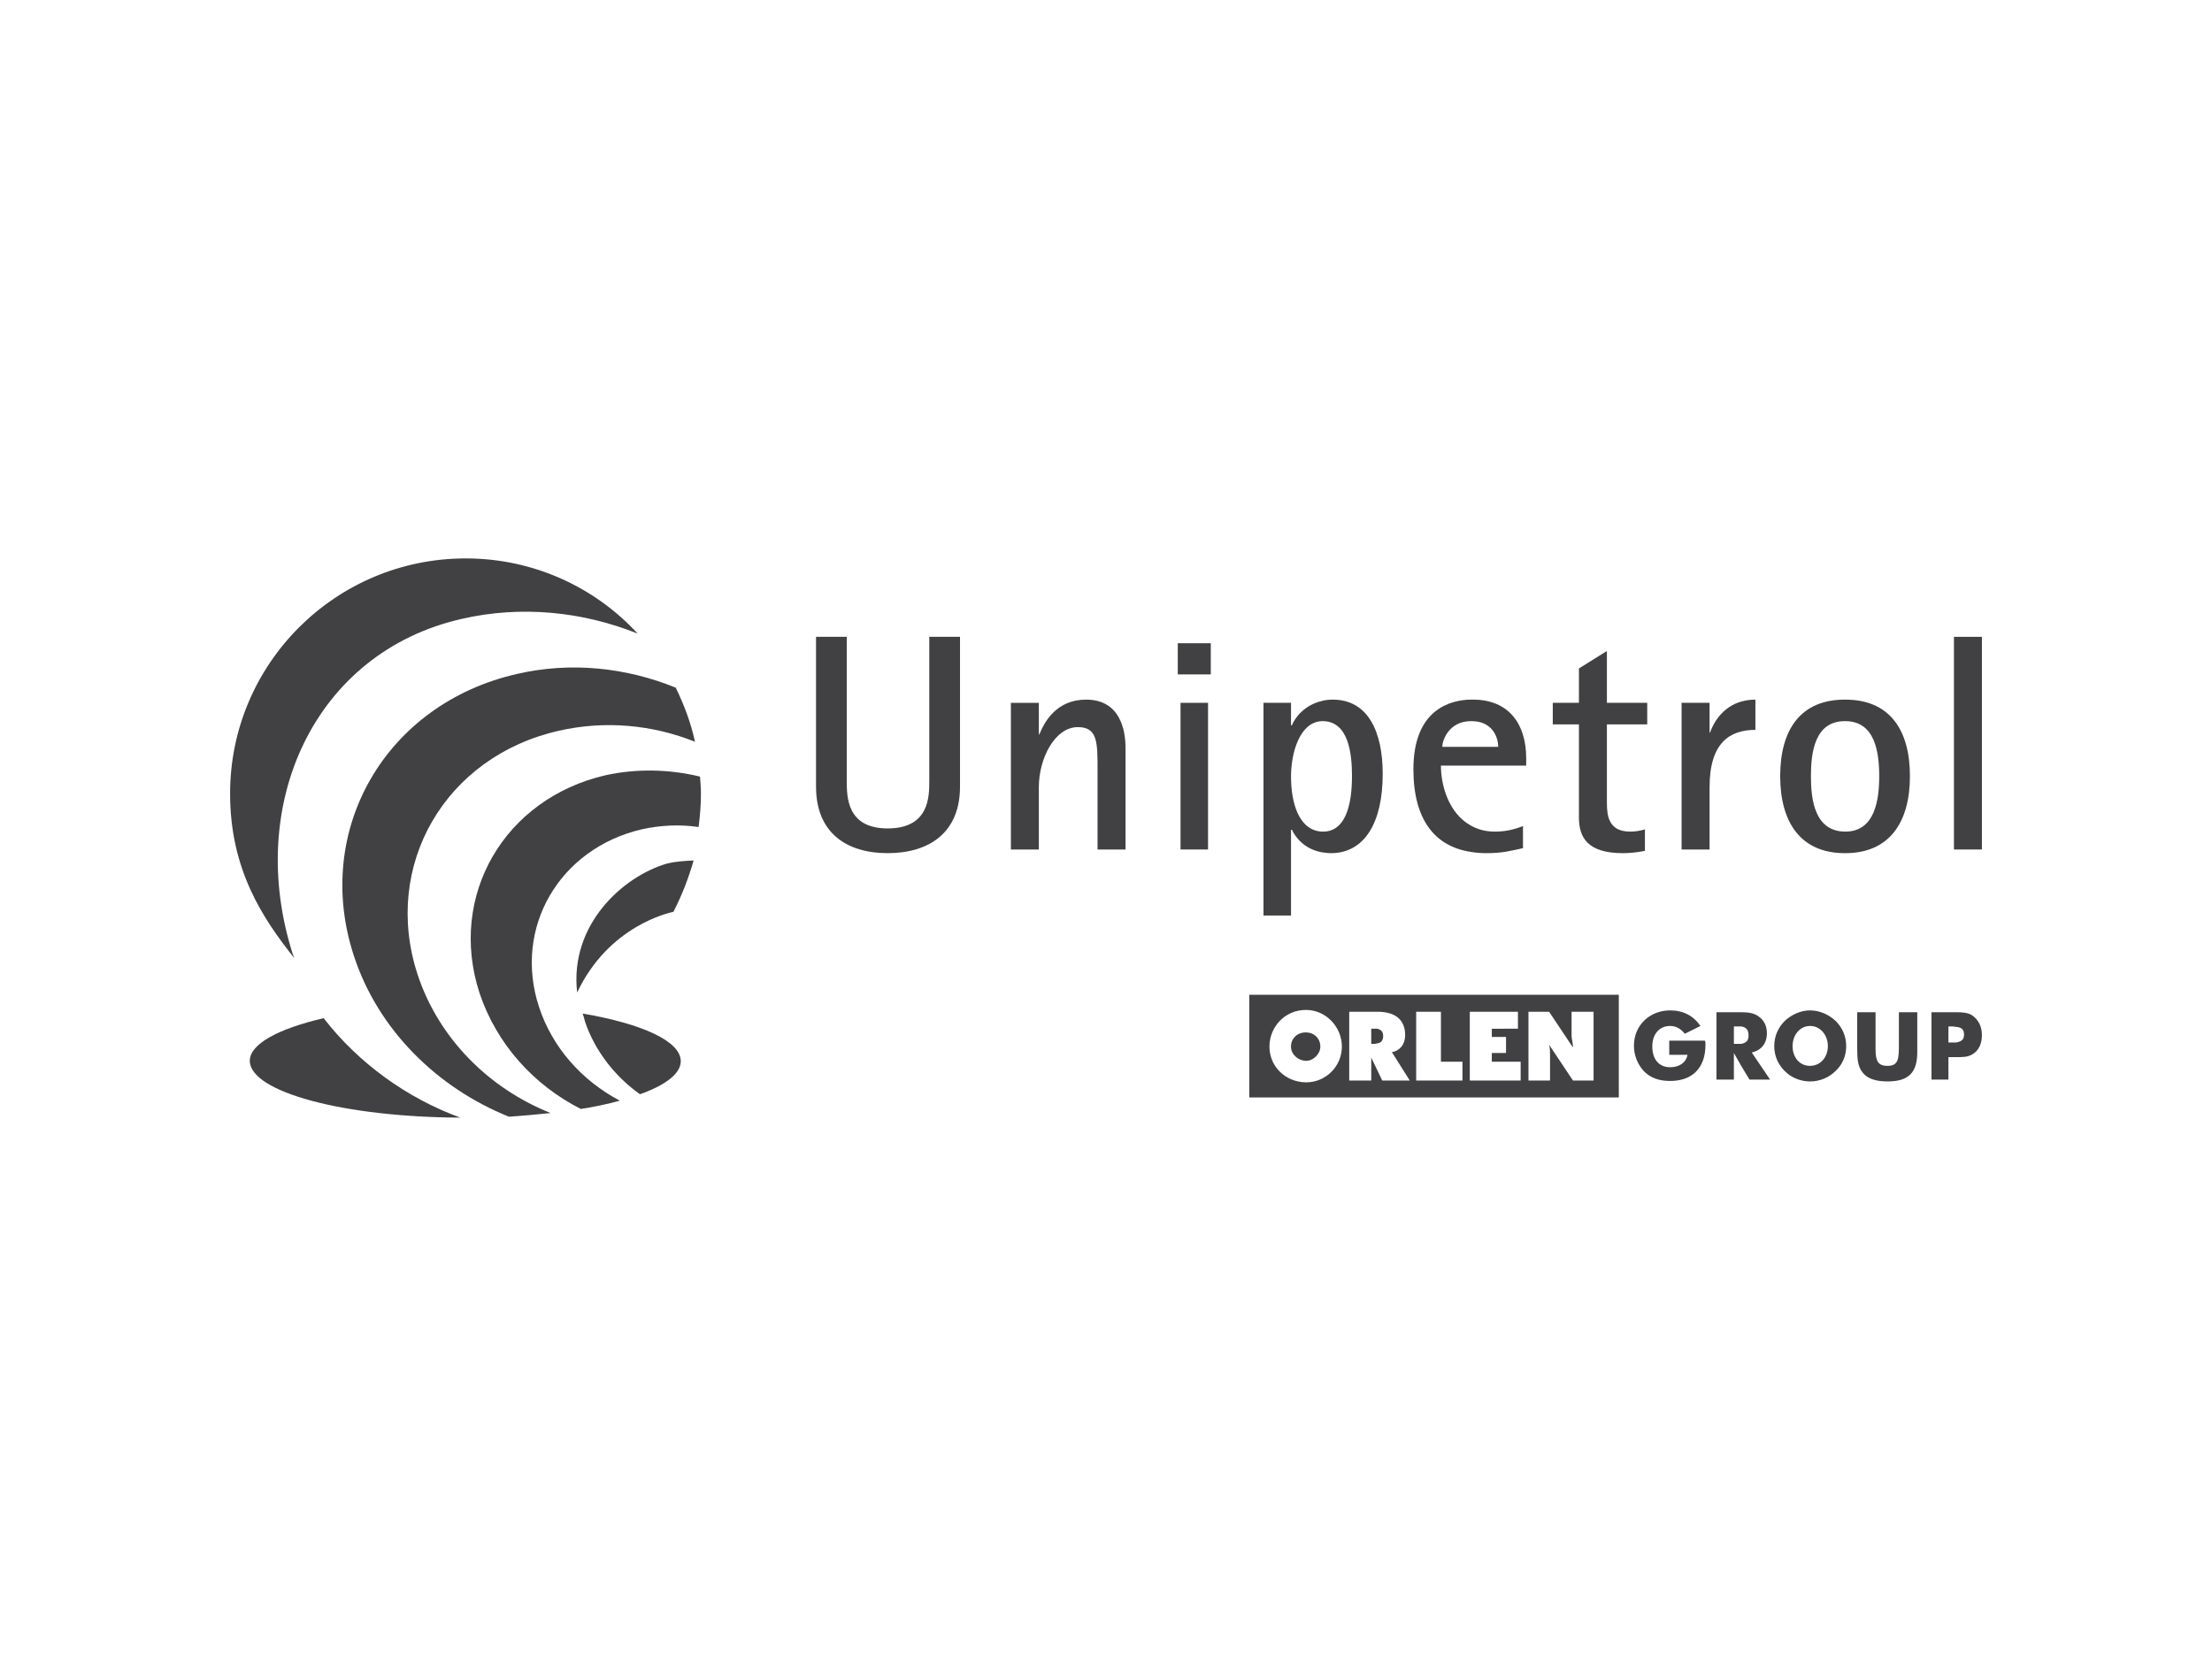 <svg width="166" height="126" viewBox="0 0 166 126" fill="none" xmlns="http://www.w3.org/2000/svg">
<path d="M66.608 64.039C63.511 64.039 61.24 62.492 61.24 59.051V47.801H63.546V58.604C63.546 59.807 63.546 62.182 66.608 62.182C69.738 62.182 69.738 59.807 69.738 58.604V47.801H72.044V59.051C72.044 62.492 69.738 64.039 66.608 64.039Z" fill="#414143"/>
<path d="M82.366 63.764V57.778C82.366 55.712 82.366 54.578 80.886 54.578C79.166 54.578 77.96 56.917 77.96 59.085V63.764H75.862V52.755H77.96V55.129H77.995C78.374 54.2 79.268 52.514 81.507 52.514C84.051 52.514 84.465 54.785 84.465 56.127V63.764H82.366Z" fill="#414143"/>
<path d="M90.658 63.764H88.593V52.755H90.658V63.764ZM90.864 50.622H88.386V48.282H90.864V50.622Z" fill="#414143"/>
<path d="M99.19 62.422C97.434 62.319 96.884 60.186 96.884 58.293C96.884 56.505 97.536 54.199 99.19 54.13V52.617C97.882 52.925 97.16 53.891 96.953 54.44H96.884V52.754H94.82V68.719H96.884V62.284H96.953C97.194 62.8 97.848 63.729 99.19 63.971V62.422ZM101.46 58.259C101.46 60.564 100.91 62.422 99.292 62.422H99.19V63.971C99.395 64.005 99.637 64.039 99.877 64.039C102.39 64.039 103.766 61.769 103.766 58.088C103.766 54.922 102.663 52.514 100.014 52.514C99.706 52.514 99.43 52.547 99.19 52.617V54.13H99.257C101.22 54.13 101.46 56.608 101.46 58.259Z" fill="#414143"/>
<path d="M110.336 56.058H108.237C108.237 55.575 108.72 54.166 110.336 54.13V52.514C108.855 52.547 106.069 53.236 106.069 57.743C106.069 61.529 107.687 63.524 110.336 63.937V61.941C108.753 61.047 108.134 59.017 108.134 57.468H110.336V56.058ZM110.336 63.937V61.941C110.853 62.25 111.471 62.422 112.194 62.422C113.158 62.422 113.812 62.183 114.293 62.009V63.663C113.363 63.867 112.745 64.039 111.54 64.039C111.127 64.039 110.714 64.005 110.336 63.937ZM112.434 56.058H110.336V57.468H114.534V56.917C114.534 54.337 113.225 52.514 110.541 52.514H110.336V54.13H110.438C112.022 54.13 112.434 55.37 112.434 56.058Z" fill="#414143"/>
<path d="M120.59 54.371V60.255C120.59 61.252 120.727 62.422 122.343 62.422C122.721 62.422 123.136 62.353 123.444 62.25V63.867C122.929 63.97 122.343 64.039 121.793 64.039C119.143 64.039 118.491 62.869 118.491 61.356V54.371H116.528V52.754H118.491V50.173L120.59 48.865V52.754H123.617V54.371H120.59Z" fill="#414143"/>
<path d="M128.296 59.085V63.764H126.195V52.754H128.296V54.99H128.331C128.64 54.097 129.569 52.514 131.735 52.514V54.785C129.845 54.785 128.296 55.712 128.296 59.085Z" fill="#414143"/>
<path d="M138.444 62.422C136.174 62.387 135.901 60.013 135.901 58.259C135.901 56.505 136.174 54.13 138.444 54.13V52.514C135.142 52.514 133.595 54.75 133.595 58.259C133.595 61.734 135.142 64.039 138.444 64.039V62.422ZM141.026 58.259C141.026 60.013 140.717 62.422 138.479 62.422H138.444V64.039H138.479C141.784 64.039 143.331 61.734 143.331 58.259C143.331 54.75 141.784 52.514 138.479 52.514H138.444V54.13H138.479C140.717 54.13 141.026 56.47 141.026 58.259Z" fill="#414143"/>
<path d="M146.634 63.764H148.733V47.801H146.634V63.764Z" fill="#414143"/>
<path d="M97.983 74.67H93.753V82.377H97.983V81.242C96.435 81.207 95.266 80.037 95.266 78.557C95.266 77.079 96.435 75.807 97.983 75.807V74.67ZM97.983 79.625C97.364 79.591 96.882 79.109 96.882 78.557C96.882 77.939 97.364 77.493 97.983 77.493V79.625ZM103.351 77.216V78.317C103.282 78.317 103.248 78.351 103.179 78.351H102.906V77.216H103.351ZM103.351 74.67H97.983V75.807H98.019C99.498 75.807 100.701 77.079 100.701 78.557C100.701 80.037 99.498 81.242 98.019 81.242H97.983V82.377H103.351V80.313L102.906 79.383V81.104H101.253V75.943H103.351V74.67ZM98.019 77.493C98.57 77.493 99.085 77.906 99.085 78.557C99.085 79.109 98.57 79.625 98.019 79.625H97.983V77.493H98.019ZM103.351 78.317C103.661 78.282 103.799 78.076 103.799 77.768C103.799 77.457 103.661 77.285 103.351 77.216V78.317ZM108.03 74.67V75.943H106.276V81.104H108.03V82.377H103.351V80.313L103.729 81.104H105.795L104.452 78.971C105.002 78.903 105.45 78.42 105.45 77.698C105.45 76.562 104.728 75.943 103.386 75.943H103.351V74.67H108.03ZM111.953 79.694H112.228V79.04H111.953V79.694ZM111.953 77.836H112.228V77.217H111.953V77.836ZM112.229 74.67V75.943H110.301V81.104H112.229V82.377H108.03V81.104H109.75V79.694H108.135V75.943H108.03V74.67H112.229ZM117.149 74.67V77.285L116.254 75.943H114.704V81.104H116.323V79.177C116.323 78.971 116.323 78.695 116.254 78.42L117.149 79.762V82.377H112.229V81.104H114.118V79.694H112.228V79.04L113.02 79.04V77.836H112.228V77.217L113.914 77.216V75.943H112.229V74.67H117.149ZM117.149 82.377V79.762L118.042 81.104H119.591V75.943H117.939V77.768C117.939 77.973 118.042 78.249 118.042 78.627L117.149 77.285V74.67H121.483V82.377H117.149Z" fill="#414143"/>
<path d="M130.67 75.978V77.044H130.12V78.351H130.67V80.004L130.12 79.04V81.035H128.813V75.978H130.67ZM127.987 78.42C127.987 78.317 127.987 78.215 127.953 78.111H125.269V79.177H126.643C126.542 79.727 126.059 80.108 125.336 80.108C124.513 80.108 123.997 79.522 123.997 78.558C123.997 77.594 124.547 77.01 125.336 77.01C125.786 77.01 126.129 77.216 126.438 77.594L127.609 77.01C127.092 76.254 126.335 75.841 125.336 75.841C123.789 75.841 122.619 76.976 122.619 78.49C122.619 79.212 122.894 79.9 123.377 80.416C123.893 80.933 124.547 81.138 125.336 81.138C126.989 81.138 127.987 80.175 127.987 78.42ZM130.67 80.004V78.351C131.048 78.283 131.219 78.111 131.219 77.733C131.219 77.285 131.048 77.114 130.67 77.044V75.978C131.219 75.978 131.668 76.046 132.012 76.322C132.39 76.598 132.597 77.01 132.597 77.561C132.597 78.317 132.184 78.833 131.462 79.004L132.837 81.035H131.289L130.67 80.004ZM135.831 75.841V77.01C135.074 77.01 134.524 77.698 134.524 78.523C134.524 79.35 135.038 80.004 135.831 80.004V81.174C135.245 81.174 134.591 80.967 134.111 80.554C133.491 80.037 133.148 79.315 133.148 78.523C133.148 77.802 133.422 77.147 133.939 76.631C134.454 76.151 135.143 75.841 135.831 75.841ZM143.882 78.971V75.978H142.504V78.386C142.504 79.487 142.471 80.004 141.646 80.004C140.922 80.004 140.751 79.625 140.751 78.73V75.978H139.375V78.696C139.375 79.487 139.408 80.073 139.821 80.554C140.166 80.967 140.784 81.174 141.646 81.174C143.227 81.174 143.882 80.521 143.882 78.971ZM135.831 81.174V80.004C136.622 80.004 137.172 79.35 137.172 78.523C137.172 77.698 136.622 77.01 135.831 77.01V75.841C136.554 75.841 137.241 76.151 137.757 76.631C138.274 77.147 138.548 77.802 138.548 78.523C138.548 79.246 138.274 79.9 137.757 80.383C137.241 80.898 136.554 81.174 135.831 81.174ZM146.806 75.978V77.08C146.702 77.08 146.634 77.044 146.496 77.044H146.22V78.249H146.806V79.35H146.22V81.035H144.948V75.978H146.806ZM146.806 79.35V78.249C147.184 78.18 147.392 78.043 147.392 77.664C147.392 77.251 147.184 77.114 146.806 77.08V75.978C147.288 75.978 147.7 76.012 148.009 76.218C148.459 76.529 148.733 77.044 148.733 77.698C148.733 78.351 148.493 78.868 148.009 79.143C147.666 79.35 147.288 79.35 146.806 79.35Z" fill="#414143"/>
<path d="M51.088 79.657C51.088 78.143 48.163 76.837 43.724 76.079C43.792 76.252 43.861 76.491 43.896 76.666C44.618 78.831 46.132 80.794 48.026 82.135C49.952 81.447 51.088 80.585 51.088 79.657Z" fill="#414143"/>
<path d="M50.022 64.829C50.711 64.656 51.364 64.623 52.053 64.588C51.673 65.93 51.156 67.238 50.538 68.441C50.228 68.511 45.687 69.474 43.313 74.498C42.727 69.404 46.752 65.791 50.022 64.829Z" fill="#414143"/>
<path d="M26.557 71.745C23.461 62.317 28.933 52.822 38.806 50.585C42.831 49.655 46.994 50.104 50.711 51.617C51.33 52.891 51.845 54.232 52.154 55.677C48.988 54.404 45.411 54.058 41.936 54.852C33.403 56.779 28.656 64.967 31.34 73.155C32.922 77.938 36.671 81.687 41.318 83.545C40.319 83.649 39.253 83.751 38.187 83.82C32.819 81.654 28.38 77.318 26.557 71.745Z" fill="#414143"/>
<path d="M34.64 46.457C23.597 48.968 18.369 60.39 21.979 71.641C22.015 71.745 22.049 71.814 22.083 71.916C19.709 68.922 17.267 65.276 17.267 59.565C17.267 49.827 25.179 41.915 34.952 41.915C40.042 41.915 44.654 44.081 47.852 47.557C43.724 45.905 39.113 45.424 34.64 46.457Z" fill="#414143"/>
<path d="M24.287 76.424C26.901 79.796 30.512 82.41 34.538 83.889C25.799 83.855 18.747 81.962 18.747 79.623C18.747 78.35 20.914 77.215 24.287 76.424Z" fill="#414143"/>
<path d="M35.984 74.532C33.61 67.238 37.841 59.944 45.446 58.189C47.82 57.673 50.262 57.741 52.532 58.292C52.569 58.74 52.602 59.152 52.602 59.566C52.602 60.426 52.532 61.251 52.428 62.078C51.019 61.87 49.574 61.939 48.164 62.248C41.971 63.694 38.495 69.646 40.456 75.599C41.454 78.626 43.655 81.103 46.511 82.617C45.687 82.857 44.344 83.133 43.586 83.237C40.043 81.447 37.257 78.35 35.984 74.532Z" fill="#414143"/>
</svg>
